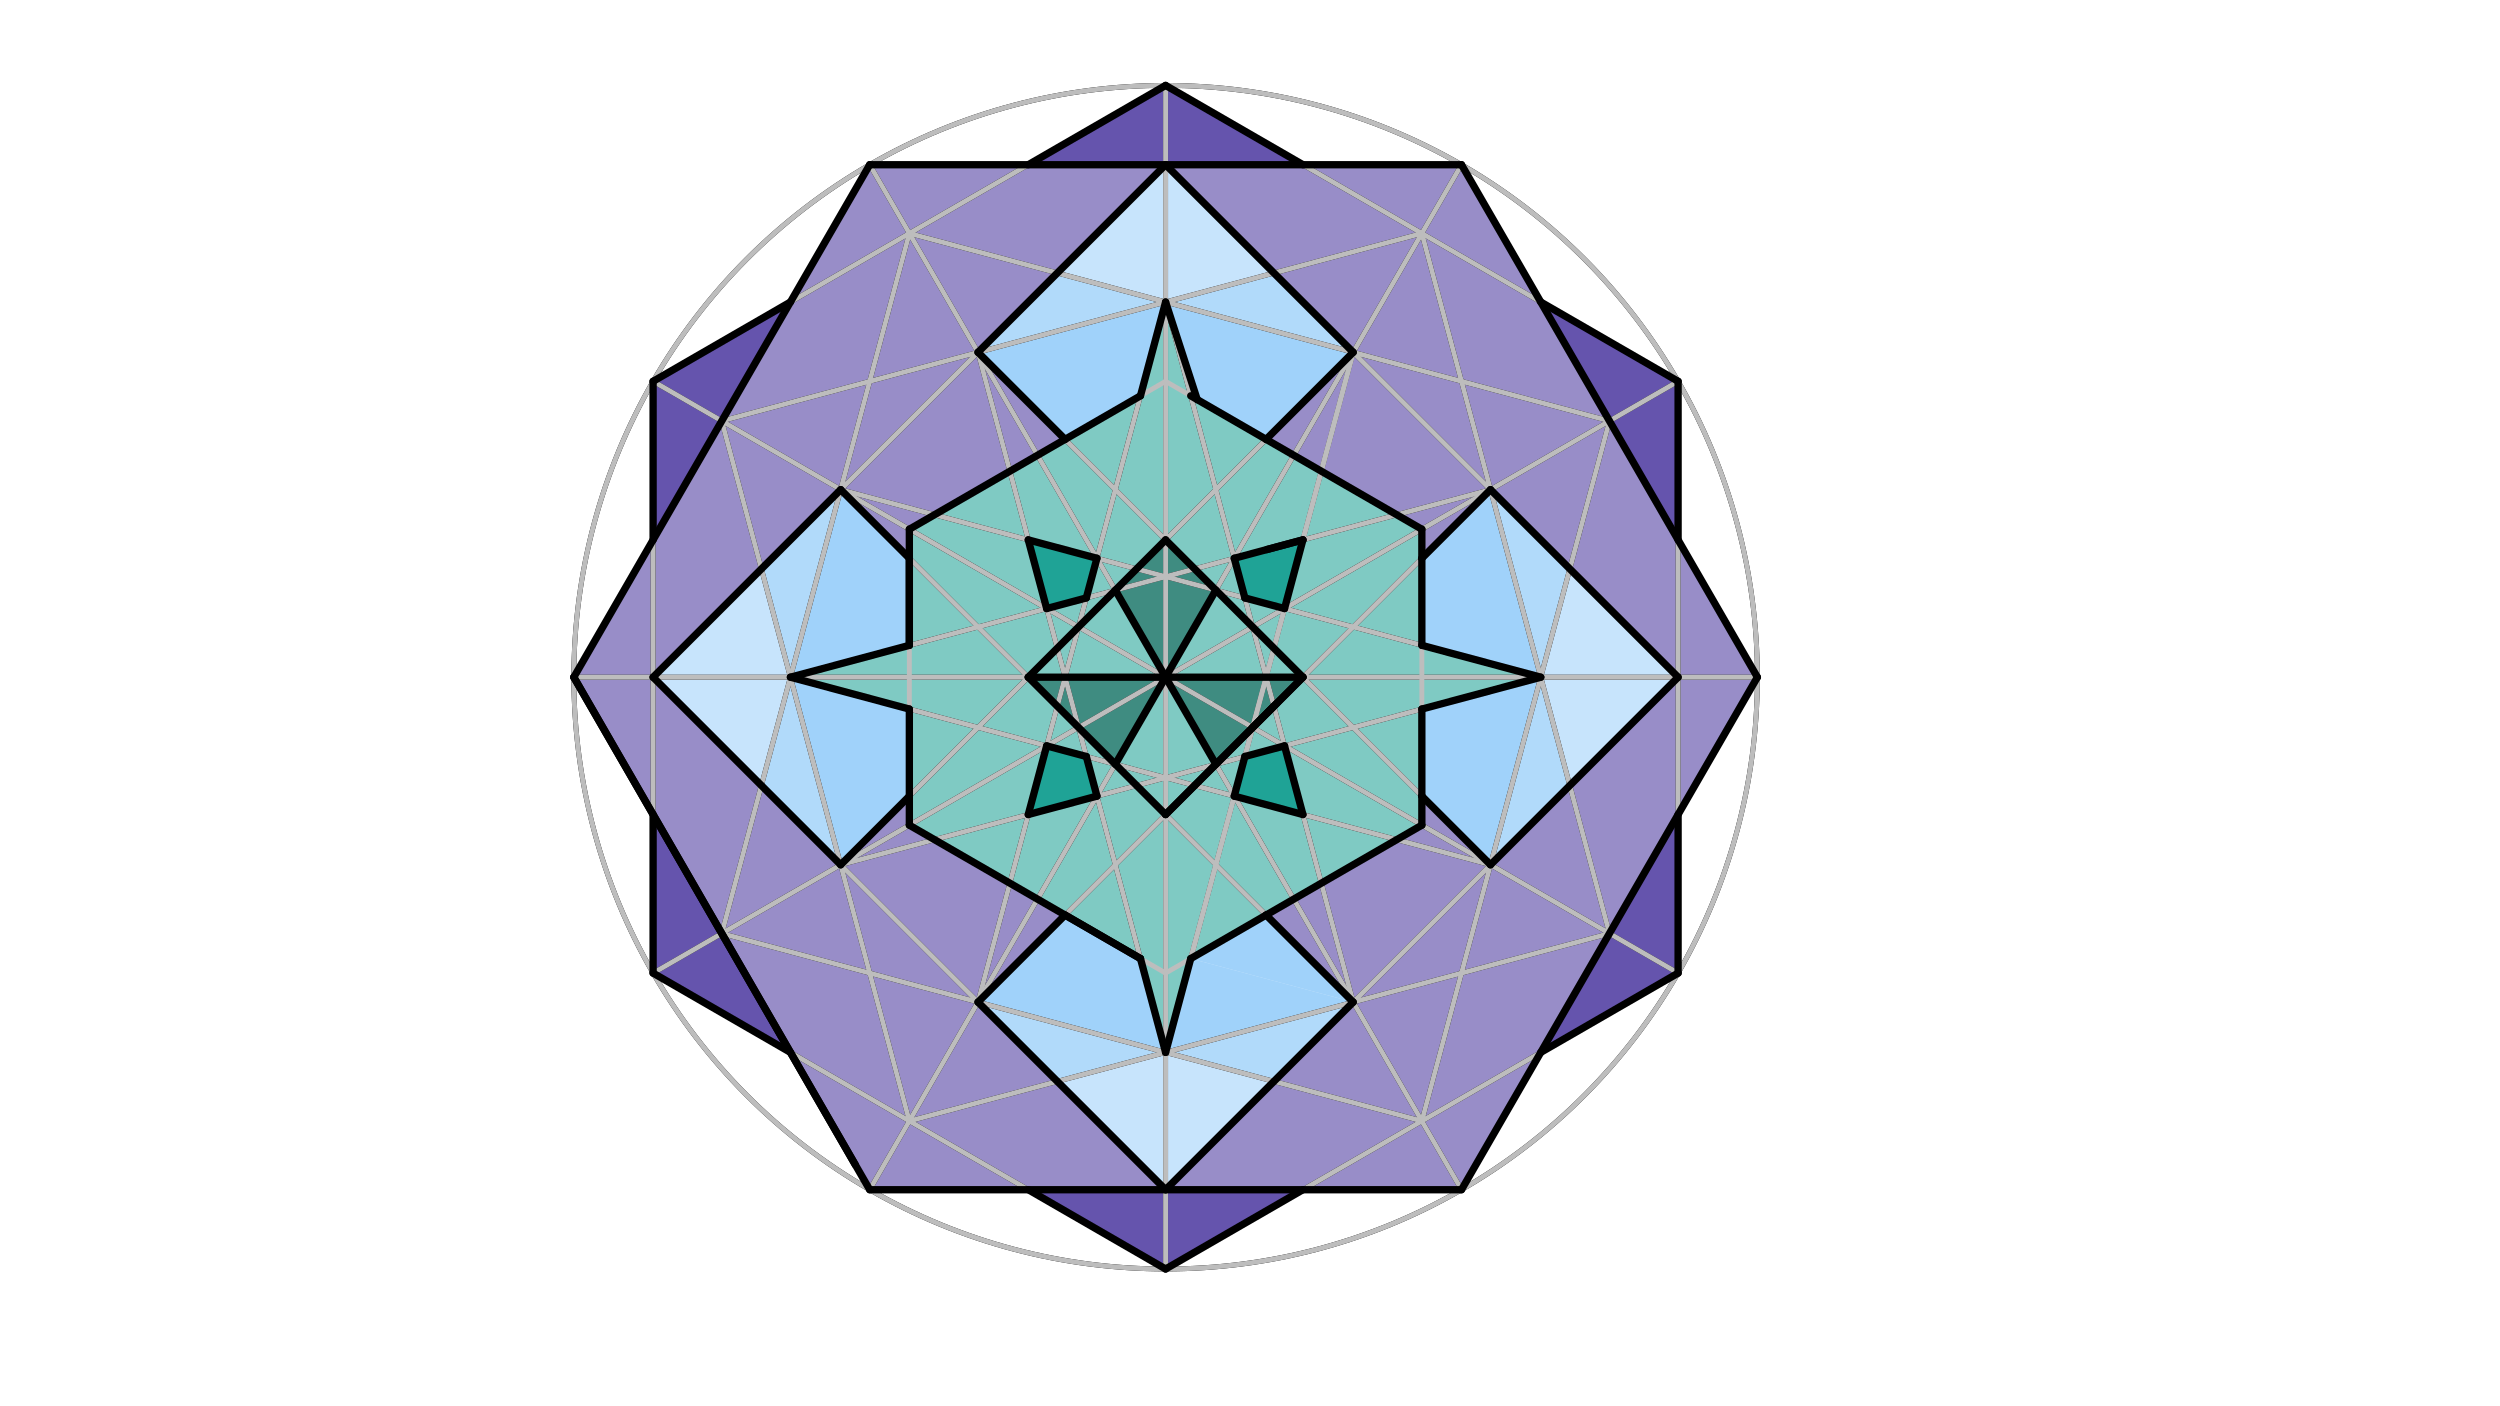 <svg xmlns="http://www.w3.org/2000/svg" class="svg--1it" height="100%" preserveAspectRatio="xMidYMid meet" viewBox="0 0 1023.307 575.433" width="100%"><defs><marker id="marker-arrow" markerHeight="16" markerUnits="userSpaceOnUse" markerWidth="24" orient="auto-start-reverse" refX="24" refY="4" viewBox="0 0 24 8"><path d="M 0 0 L 24 4 L 0 8 z" stroke="inherit"></path></marker></defs><g class="aux-layer--1FB"><g class="element--2qn"><defs><pattern height="7" id="fill_188_9k9bst__pattern-stripes" patternTransform="rotate(-45)" patternUnits="userSpaceOnUse" width="7"><rect fill="#CC0000" height="3" transform="translate(0,0)" width="7"></rect></pattern></defs><g fill="url(#fill_188_9k9bst__pattern-stripes)"></g></g></g><g class="main-layer--3Vd"><g class="element--2qn"><g fill="#311B92" opacity="0.5"><path d="M 477.106 34.964 L 533.316 67.416 L 420.896 67.416 Z" stroke="none"></path></g></g><g class="element--2qn"><g fill="#311B92" opacity="0.5"><path d="M 686.884 156.079 L 686.884 220.985 L 630.674 123.626 Z" stroke="none"></path></g></g><g class="element--2qn"><g fill="#311B92" opacity="0.5"><path d="M 323.537 123.626 L 267.327 156.079 L 267.327 220.985 Z" stroke="none"></path></g></g><g class="element--2qn"><g fill="#311B92" opacity="0.5"><path d="M 267.327 333.405 L 267.327 398.31 L 323.537 430.763 Z" stroke="none"></path></g></g><g class="element--2qn"><g fill="#311B92" opacity="0.5"><path d="M 420.896 486.973 L 477.106 519.426 L 533.316 486.973 L 533.316 486.973 Z" stroke="none"></path></g></g><g class="element--2qn"><g fill="#311B92" opacity="0.5"><path d="M 630.674 430.763 L 686.884 398.311 L 686.884 333.405 L 686.884 333.405 Z" stroke="none"></path></g></g><g class="element--2qn"><g fill="#311B92" opacity="0.5"><path d="M 477.106 34.964 L 533.316 67.416 L 420.896 67.416 L 420.896 67.416 Z" stroke="none"></path></g></g><g class="element--2qn"><g fill="#311B92" opacity="0.5"><path d="M 630.674 123.626 L 686.884 156.079 L 686.884 220.985 Z" stroke="none"></path></g></g><g class="element--2qn"><g fill="#311B92" opacity="0.5"><path d="M 686.884 333.405 L 686.884 398.311 L 630.674 430.763 Z" stroke="none"></path></g></g><g class="element--2qn"><g fill="#311B92" opacity="0.5"><path d="M 323.537 123.626 L 267.327 156.079 L 267.327 220.985 Z" stroke="none"></path></g></g><g class="element--2qn"><g fill="#311B92" opacity="0.5"><path d="M 267.327 333.405 L 267.327 398.31 L 323.537 430.763 Z" stroke="none"></path></g></g><g class="element--2qn"><g fill="#311B92" opacity="0.5"><path d="M 420.896 486.973 L 533.316 486.973 L 477.106 519.426 Z" stroke="none"></path></g></g><g class="element--2qn"><g fill="#311B92" opacity="0.5"><path d="M 477.106 67.416 L 598.221 67.416 L 553.89 144.201 L 518.254 179.836 L 581.995 216.637 L 581.995 228.516 L 610.1 200.411 L 610.1 200.411 Z" stroke="none"></path></g></g><g class="element--2qn"><g fill="#311B92" opacity="0.5"></g></g><g class="element--2qn"><g fill="#311B92" opacity="0.5"><path d="M 598.221 67.416 L 719.337 277.195 L 686.884 277.195 L 610.1 200.411 L 553.89 144.201 Z" stroke="none"></path></g></g><g class="element--2qn"><g fill="#311B92" opacity="0.5"><path d="M 719.337 277.195 L 598.221 486.973 L 477.106 486.973 L 553.89 410.189 L 518.254 374.553 L 581.995 337.753 L 581.995 325.874 L 610.1 353.979 L 686.884 277.195 Z" stroke="none"></path></g></g><g class="element--2qn"><g fill="#311B92" opacity="0.5"><path d="M 474.106 54.209 L 477.106 67.416 L 477.106 67.416 Z" stroke="none"></path></g></g><g class="element--2qn"><g fill="#311B92" opacity="0.5"><path d="M 477.106 67.416 L 355.99 67.416 L 234.874 277.195 L 267.327 277.195 L 344.111 200.411 L 372.216 228.516 L 372.216 216.637 L 435.957 179.836 L 400.321 144.201 Z" stroke="none"></path></g></g><g class="element--2qn"><g fill="#311B92" opacity="0.5"><path d="M 234.874 277.195 L 355.99 486.973 L 477.106 486.973 L 400.321 410.189 L 400.321 410.189 L 435.957 374.553 L 372.216 337.753 L 372.216 325.874 L 344.111 353.979 L 267.327 277.195 Z" stroke="none"></path></g></g><g class="element--2qn"><g fill="#90CAF9" opacity="0.5"><path d="M 477.106 67.416 L 521.437 111.748 L 477.106 123.626 L 432.774 111.748 Z" stroke="none"></path></g></g><g class="element--2qn"><g fill="#90CAF9" opacity="0.5"><path d="M 686.884 277.195 L 642.553 232.863 L 630.674 277.195 L 642.553 321.526 Z" stroke="none"></path></g></g><g class="element--2qn"><g fill="#90CAF9" opacity="0.5"><path d="M 477.106 486.973 L 521.437 442.642 L 477.106 430.763 L 432.774 442.642 Z" stroke="none"></path></g></g><g class="element--2qn"><g fill="#90CAF9" opacity="0.5"><path d="M 267.327 277.195 L 311.659 321.526 L 323.537 277.195 L 311.659 232.863 Z" stroke="none"></path></g></g><g class="element--2qn"><g fill="#64B5F6" opacity="0.5"><path d="M 432.774 111.748 L 477.106 123.626 L 400.321 144.201 Z" stroke="none"></path></g></g><g class="element--2qn"><g fill="#64B5F6" opacity="0.5"><path d="M 521.437 111.748 L 477.106 123.626 L 553.89 144.201 Z" stroke="none"></path></g></g><g class="element--2qn"><g fill="#64B5F6" opacity="0.5"><path d="M 642.553 232.863 L 610.1 200.411 L 630.674 277.195 Z" stroke="none"></path></g></g><g class="element--2qn"><g fill="#64B5F6" opacity="0.5"></g></g><g class="element--2qn"><g fill="#64B5F6" opacity="0.5"><path d="M 610.1 353.979 L 630.674 277.195 L 642.553 321.526 Z" stroke="none"></path></g></g><g class="element--2qn"><g fill="#64B5F6" opacity="0.5"><path d="M 344.111 200.411 L 311.659 232.863 L 323.537 277.195 Z" stroke="none"></path></g></g><g class="element--2qn"><g fill="#64B5F6" opacity="0.5"><path d="M 323.537 277.195 L 311.659 321.526 L 344.111 353.979 L 344.111 353.979 Z" stroke="none"></path></g></g><g class="element--2qn"><g fill="#64B5F6" opacity="0.5"><path d="M 400.321 410.189 L 477.106 430.763 L 432.774 442.642 Z" stroke="none"></path></g></g><g class="element--2qn"><g fill="#64B5F6" opacity="0.5"><path d="M 477.106 430.763 L 553.89 410.189 L 521.437 442.642 L 521.437 442.642 Z" stroke="none"></path></g></g><g class="element--2qn"><g fill="#42A5F5" opacity="0.5"><path d="M 400.321 144.201 L 477.106 123.626 L 466.819 162.018 L 435.957 179.836 Z" stroke="none"></path></g></g><g class="element--2qn"><g fill="#42A5F5" opacity="0.5"><path d="M 477.106 123.626 L 553.89 144.201 L 518.254 179.836 L 490.055 163.556 Z" stroke="none"></path></g></g><g class="element--2qn"><g fill="#42A5F5" opacity="0.5"><path d="M 610.1 200.411 L 630.674 277.195 L 581.995 264.151 L 581.995 228.516 Z" stroke="none"></path></g></g><g class="element--2qn"><g fill="#42A5F5" opacity="0.5"><path d="M 630.674 277.195 L 581.995 290.238 L 581.995 325.874 L 610.1 353.979 L 610.1 353.979 Z" stroke="none"></path></g></g><g class="element--2qn"><g fill="#42A5F5" opacity="0.5"><path d="M 553.89 410.189 L 477.106 430.763 L 487.393 392.371 Z" stroke="none"></path></g></g><g class="element--2qn"><g fill="#42A5F5" opacity="0.5"><path d="M 518.254 374.553 L 553.89 410.189 L 487.393 392.371 Z" stroke="none"></path></g></g><g class="element--2qn"><g fill="#42A5F5" opacity="0.5"><path d="M 435.957 374.553 L 466.819 392.371 L 477.106 430.763 L 400.321 410.189 Z" stroke="none"></path></g></g><g class="element--2qn"><g fill="#42A5F5" opacity="0.5"><path d="M 344.111 200.411 L 372.216 228.516 L 372.216 264.151 L 323.537 277.195 Z" stroke="none"></path></g></g><g class="element--2qn"><g fill="#42A5F5" opacity="0.5"><path d="M 323.537 277.195 L 344.111 353.979 L 372.216 325.874 L 372.216 290.238 Z" stroke="none"></path></g></g><g class="element--2qn"><g fill="#009688" opacity="0.5"><path d="M 477.106 123.626 L 466.819 162.018 L 372.216 216.637 L 372.216 264.151 L 323.537 277.195 L 372.216 290.238 L 372.216 337.753 L 466.819 392.371 L 477.106 430.763 L 487.393 392.371 L 581.995 337.753 L 581.995 290.238 L 630.674 277.195 L 581.995 264.151 L 581.995 216.637 L 490.055 163.556 L 477.106 123.626 Z" stroke="none"></path></g></g><g class="element--2qn"><g fill="#004D40" opacity="0.5"><path d="M 456.531 241.559 L 477.106 220.985 L 497.68 241.559 L 477.106 277.195 Z" stroke="none"></path></g></g><g class="element--2qn"><g fill="#004D40" opacity="0.5"><path d="M 533.316 277.195 L 477.106 277.195 Z" stroke="none"></path></g></g><g class="element--2qn"><g fill="#004D40" opacity="0.5"><path d="M 497.68 312.831 L 477.106 277.195 L 533.316 277.195 L 533.316 277.195 Z" stroke="none"></path></g></g><g class="element--2qn"><g fill="#004D40" opacity="0.5"><path d="M 456.531 312.831 L 420.896 277.195 L 477.106 277.195 Z" stroke="none"></path></g></g><g class="element--2qn"><g fill="#009688" opacity="0.5"><path d="M 420.896 220.985 L 428.426 249.09 L 444.653 244.742 L 449.001 228.516 L 422.106 220.209 Z" stroke="none"></path></g></g><g class="element--2qn"><g fill="#009688" opacity="0.5"><path d="M 420.896 220.985 L 428.426 249.09 L 444.653 244.742 L 449.001 228.516 L 420.896 220.985 Z" stroke="none"></path></g></g><g class="element--2qn"><g fill="#009688" opacity="0.5"><path d="M 533.316 220.985 L 505.211 228.516 L 509.558 244.742 L 525.785 249.09 L 533.316 220.985 Z" stroke="none"></path></g></g><g class="element--2qn"><g fill="#009688" opacity="0.5"><path d="M 525.785 305.3 L 509.558 309.648 L 505.211 325.874 L 533.316 333.405 L 533.316 333.405 L 525.785 305.3 Z" stroke="none"></path></g></g><g class="element--2qn"><g fill="#009688" opacity="0.5"><path d="M 509.558 309.648 L 505.211 325.874 L 533.316 333.405 L 525.785 305.3 L 525.785 305.3 L 509.558 309.648 Z" stroke="none"></path></g></g><g class="element--2qn"><g fill="#009688" opacity="0.5"><path d="M 533.316 220.985 L 505.211 228.516 L 509.558 244.742 L 525.785 249.09 Z" stroke="none"></path></g></g><g class="element--2qn"><g fill="#009688" opacity="0.5"><path d="M 428.426 305.3 L 444.653 309.648 L 449.001 325.874 L 420.896 333.405 L 428.426 305.3 Z" stroke="none"></path></g></g><g class="element--2qn"><g fill="#009688" opacity="0.5"><path d="M 428.426 305.3 L 444.653 309.648 L 449.001 325.874 L 420.896 333.405 Z" stroke="none"></path></g></g><g class="element--2qn"><g class="center--1s5"><line x1="473.106" y1="277.195" x2="481.106" y2="277.195" stroke="#000000" stroke-width="1" stroke-linecap="round"></line><line x1="477.106" y1="273.195" x2="477.106" y2="281.195" stroke="#000000" stroke-width="1" stroke-linecap="round"></line><circle class="hit--230" cx="477.106" cy="277.195" r="4" stroke="none" fill="transparent"></circle></g><circle cx="477.106" cy="277.195" fill="none" r="242.231" stroke="#000000" stroke-dasharray="none" stroke-width="2"></circle></g><g class="element--2qn"><line stroke="#000000" stroke-dasharray="none" stroke-linecap="round" stroke-width="2" x1="477.106" x2="477.106" y1="277.195" y2="34.964"></line></g><g class="element--2qn"><line stroke="#000000" stroke-dasharray="none" stroke-linecap="round" stroke-width="2" x1="477.106" x2="598.221" y1="277.195" y2="67.416"></line></g><g class="element--2qn"><line stroke="#000000" stroke-dasharray="none" stroke-linecap="round" stroke-width="2" x1="477.106" x2="686.884" y1="277.195" y2="156.079"></line></g><g class="element--2qn"><line stroke="#000000" stroke-dasharray="none" stroke-linecap="round" stroke-width="2" x1="477.106" x2="719.337" y1="277.195" y2="277.195"></line></g><g class="element--2qn"><line stroke="#000000" stroke-dasharray="none" stroke-linecap="round" stroke-width="2" x1="477.106" x2="686.884" y1="277.195" y2="398.31"></line></g><g class="element--2qn"><line stroke="#000000" stroke-dasharray="none" stroke-linecap="round" stroke-width="2" x1="477.106" x2="598.221" y1="277.195" y2="486.973"></line></g><g class="element--2qn"><line stroke="#000000" stroke-dasharray="none" stroke-linecap="round" stroke-width="2" x1="477.106" x2="477.106" y1="277.195" y2="519.426"></line></g><g class="element--2qn"><line stroke="#000000" stroke-dasharray="none" stroke-linecap="round" stroke-width="2" x1="477.106" x2="355.99" y1="277.195" y2="486.973"></line></g><g class="element--2qn"><line stroke="#000000" stroke-dasharray="none" stroke-linecap="round" stroke-width="2" x1="477.106" x2="267.327" y1="277.195" y2="398.31"></line></g><g class="element--2qn"><line stroke="#000000" stroke-dasharray="none" stroke-linecap="round" stroke-width="2" x1="477.106" x2="234.874" y1="277.195" y2="277.195"></line></g><g class="element--2qn"><line stroke="#000000" stroke-dasharray="none" stroke-linecap="round" stroke-width="2" x1="477.106" x2="355.99" y1="277.195" y2="67.416"></line></g><g class="element--2qn"><line stroke="#000000" stroke-dasharray="none" stroke-linecap="round" stroke-width="2" x1="477.106" x2="267.327" y1="277.195" y2="156.079"></line></g><g class="element--2qn"><line stroke="#000000" stroke-dasharray="none" stroke-linecap="round" stroke-width="2" x1="477.106" x2="686.884" y1="34.964" y2="156.079"></line></g><g class="element--2qn"><line stroke="#000000" stroke-dasharray="none" stroke-linecap="round" stroke-width="2" x1="686.884" x2="686.884" y1="156.079" y2="398.31"></line></g><g class="element--2qn"><line stroke="#000000" stroke-dasharray="none" stroke-linecap="round" stroke-width="2" x1="686.884" x2="477.106" y1="398.31" y2="519.426"></line></g><g class="element--2qn"><line stroke="#000000" stroke-dasharray="none" stroke-linecap="round" stroke-width="2" x1="477.106" x2="267.327" y1="519.426" y2="398.31"></line></g><g class="element--2qn"><line stroke="#000000" stroke-dasharray="none" stroke-linecap="round" stroke-width="2" x1="267.327" x2="267.327" y1="398.31" y2="156.079"></line></g><g class="element--2qn"><line stroke="#000000" stroke-dasharray="none" stroke-linecap="round" stroke-width="2" x1="267.327" x2="477.106" y1="156.079" y2="34.964"></line></g><g class="element--2qn"><line stroke="#000000" stroke-dasharray="none" stroke-linecap="round" stroke-width="2" x1="598.221" x2="719.337" y1="67.416" y2="277.195"></line></g><g class="element--2qn"><line stroke="#000000" stroke-dasharray="none" stroke-linecap="round" stroke-width="2" x1="719.337" x2="598.221" y1="277.195" y2="486.973"></line></g><g class="element--2qn"><line stroke="#000000" stroke-dasharray="none" stroke-linecap="round" stroke-width="2" x1="598.221" x2="355.99" y1="486.973" y2="486.973"></line></g><g class="element--2qn"><line stroke="#000000" stroke-dasharray="none" stroke-linecap="round" stroke-width="2" x1="355.99" x2="234.874" y1="486.973" y2="277.195"></line></g><g class="element--2qn"><line stroke="#000000" stroke-dasharray="none" stroke-linecap="round" stroke-width="2" x1="234.874" x2="355.99" y1="277.195" y2="67.416"></line></g><g class="element--2qn"><line stroke="#000000" stroke-dasharray="none" stroke-linecap="round" stroke-width="2" x1="598.221" x2="355.99" y1="67.416" y2="67.416"></line></g><g class="element--2qn"><line stroke="#000000" stroke-dasharray="none" stroke-linecap="round" stroke-width="2" x1="477.106" x2="686.884" y1="67.416" y2="277.195"></line></g><g class="element--2qn"><line stroke="#000000" stroke-dasharray="none" stroke-linecap="round" stroke-width="2" x1="686.884" x2="477.106" y1="277.195" y2="486.973"></line></g><g class="element--2qn"><line stroke="#000000" stroke-dasharray="none" stroke-linecap="round" stroke-width="2" x1="477.106" x2="267.327" y1="486.973" y2="277.195"></line></g><g class="element--2qn"><line stroke="#000000" stroke-dasharray="none" stroke-linecap="round" stroke-width="2" x1="267.327" x2="477.106" y1="277.195" y2="67.416"></line></g><g class="element--2qn"><line stroke="#000000" stroke-dasharray="none" stroke-linecap="round" stroke-width="2" x1="581.995" x2="658.779" y1="95.521" y2="382.084"></line></g><g class="element--2qn"><line stroke="#000000" stroke-dasharray="none" stroke-linecap="round" stroke-width="2" x1="658.779" x2="372.216" y1="382.084" y2="458.868"></line></g><g class="element--2qn"><line stroke="#000000" stroke-dasharray="none" stroke-linecap="round" stroke-width="2" x1="372.216" x2="295.432" y1="458.868" y2="172.306"></line></g><g class="element--2qn"><line stroke="#000000" stroke-dasharray="none" stroke-linecap="round" stroke-width="2" x1="295.432" x2="581.995" y1="172.306" y2="95.521"></line></g><g class="element--2qn"><line stroke="#000000" stroke-dasharray="none" stroke-linecap="round" stroke-width="2" x1="658.779" x2="581.995" y1="172.306" y2="458.868"></line></g><g class="element--2qn"><line stroke="#000000" stroke-dasharray="none" stroke-linecap="round" stroke-width="2" x1="581.995" x2="295.432" y1="458.868" y2="382.084"></line></g><g class="element--2qn"><line stroke="#000000" stroke-dasharray="none" stroke-linecap="round" stroke-width="2" x1="295.432" x2="372.216" y1="382.084" y2="95.521"></line></g><g class="element--2qn"><line stroke="#000000" stroke-dasharray="none" stroke-linecap="round" stroke-width="2" x1="372.216" x2="658.779" y1="95.521" y2="172.306"></line></g><g class="element--2qn"><line stroke="#000000" stroke-dasharray="none" stroke-linecap="round" stroke-width="2" x1="477.106" x2="553.89" y1="123.626" y2="410.189"></line></g><g class="element--2qn"><line stroke="#000000" stroke-dasharray="none" stroke-linecap="round" stroke-width="2" x1="553.89" x2="344.111" y1="410.189" y2="200.411"></line></g><g class="element--2qn"><line stroke="#000000" stroke-dasharray="none" stroke-linecap="round" stroke-width="2" x1="344.111" x2="630.674" y1="200.411" y2="277.195"></line></g><g class="element--2qn"><line stroke="#000000" stroke-dasharray="none" stroke-linecap="round" stroke-width="2" x1="630.674" x2="344.111" y1="277.195" y2="353.979"></line></g><g class="element--2qn"><line stroke="#000000" stroke-dasharray="none" stroke-linecap="round" stroke-width="2" x1="344.111" x2="553.89" y1="353.979" y2="144.201"></line></g><g class="element--2qn"><line stroke="#000000" stroke-dasharray="none" stroke-linecap="round" stroke-width="2" x1="553.89" x2="477.106" y1="144.201" y2="430.763"></line></g><g class="element--2qn"><line stroke="#000000" stroke-dasharray="none" stroke-linecap="round" stroke-width="2" x1="477.106" x2="400.321" y1="430.763" y2="144.201"></line></g><g class="element--2qn"><line stroke="#000000" stroke-dasharray="none" stroke-linecap="round" stroke-width="2" x1="400.321" x2="610.1" y1="144.201" y2="353.979"></line></g><g class="element--2qn"><line stroke="#000000" stroke-dasharray="none" stroke-linecap="round" stroke-width="2" x1="610.1" x2="323.537" y1="353.979" y2="277.195"></line></g><g class="element--2qn"><line stroke="#000000" stroke-dasharray="none" stroke-linecap="round" stroke-width="2" x1="323.537" x2="610.1" y1="277.195" y2="200.411"></line></g><g class="element--2qn"><line stroke="#000000" stroke-dasharray="none" stroke-linecap="round" stroke-width="2" x1="610.1" x2="400.321" y1="200.411" y2="410.189"></line></g><g class="element--2qn"><line stroke="#000000" stroke-dasharray="none" stroke-linecap="round" stroke-width="2" x1="400.321" x2="477.106" y1="410.189" y2="123.626"></line></g><g class="element--2qn"><line stroke="#BDBDBD" stroke-dasharray="none" stroke-linecap="round" stroke-width="2" x1="477.106" x2="686.884" y1="34.964" y2="156.079"></line></g><g class="element--2qn"><line stroke="#BDBDBD" stroke-dasharray="none" stroke-linecap="round" stroke-width="2" x1="686.884" x2="686.884" y1="156.079" y2="398.31"></line></g><g class="element--2qn"><line stroke="#BDBDBD" stroke-dasharray="none" stroke-linecap="round" stroke-width="2" x1="686.884" x2="477.106" y1="398.31" y2="519.426"></line></g><g class="element--2qn"><line stroke="#BDBDBD" stroke-dasharray="none" stroke-linecap="round" stroke-width="2" x1="477.106" x2="267.327" y1="519.426" y2="398.31"></line></g><g class="element--2qn"><line stroke="#BDBDBD" stroke-dasharray="none" stroke-linecap="round" stroke-width="2" x1="267.327" x2="267.327" y1="398.31" y2="156.079"></line></g><g class="element--2qn"><line stroke="#BDBDBD" stroke-dasharray="none" stroke-linecap="round" stroke-width="2" x1="267.327" x2="477.106" y1="156.079" y2="34.964"></line></g><g class="element--2qn"><line stroke="#BDBDBD" stroke-dasharray="none" stroke-linecap="round" stroke-width="2" x1="598.221" x2="719.337" y1="67.416" y2="277.195"></line></g><g class="element--2qn"><line stroke="#BDBDBD" stroke-dasharray="none" stroke-linecap="round" stroke-width="2" x1="719.337" x2="598.221" y1="277.195" y2="486.973"></line></g><g class="element--2qn"><line stroke="#BDBDBD" stroke-dasharray="none" stroke-linecap="round" stroke-width="2" x1="598.221" x2="355.99" y1="486.973" y2="486.973"></line></g><g class="element--2qn"><line stroke="#BDBDBD" stroke-dasharray="none" stroke-linecap="round" stroke-width="2" x1="355.99" x2="234.874" y1="486.973" y2="277.195"></line></g><g class="element--2qn"><line stroke="#BDBDBD" stroke-dasharray="none" stroke-linecap="round" stroke-width="2" x1="234.874" x2="355.99" y1="277.195" y2="67.416"></line></g><g class="element--2qn"><line stroke="#BDBDBD" stroke-dasharray="none" stroke-linecap="round" stroke-width="2" x1="355.99" x2="598.221" y1="67.416" y2="67.416"></line></g><g class="element--2qn"><line stroke="#BDBDBD" stroke-dasharray="none" stroke-linecap="round" stroke-width="2" x1="477.106" x2="686.884" y1="67.416" y2="277.195"></line></g><g class="element--2qn"><line stroke="#BDBDBD" stroke-dasharray="none" stroke-linecap="round" stroke-width="2" x1="686.884" x2="477.106" y1="277.195" y2="486.973"></line></g><g class="element--2qn"><line stroke="#BDBDBD" stroke-dasharray="none" stroke-linecap="round" stroke-width="2" x1="477.106" x2="267.327" y1="486.973" y2="277.195"></line></g><g class="element--2qn"><line stroke="#BDBDBD" stroke-dasharray="none" stroke-linecap="round" stroke-width="2" x1="267.327" x2="477.106" y1="277.195" y2="67.416"></line></g><g class="element--2qn"><line stroke="#BDBDBD" stroke-dasharray="none" stroke-linecap="round" stroke-width="2" x1="581.995" x2="658.779" y1="95.521" y2="382.084"></line></g><g class="element--2qn"><line stroke="#BDBDBD" stroke-dasharray="none" stroke-linecap="round" stroke-width="2" x1="658.779" x2="372.216" y1="382.084" y2="458.868"></line></g><g class="element--2qn"><line stroke="#BDBDBD" stroke-dasharray="none" stroke-linecap="round" stroke-width="2" x1="372.216" x2="295.432" y1="458.868" y2="172.306"></line></g><g class="element--2qn"><line stroke="#BDBDBD" stroke-dasharray="none" stroke-linecap="round" stroke-width="2" x1="295.432" x2="581.995" y1="172.306" y2="95.521"></line></g><g class="element--2qn"><line stroke="#BDBDBD" stroke-dasharray="none" stroke-linecap="round" stroke-width="2" x1="372.216" x2="658.779" y1="95.521" y2="172.306"></line></g><g class="element--2qn"><line stroke="#BDBDBD" stroke-dasharray="none" stroke-linecap="round" stroke-width="2" x1="658.779" x2="581.995" y1="172.306" y2="458.868"></line></g><g class="element--2qn"><line stroke="#BDBDBD" stroke-dasharray="none" stroke-linecap="round" stroke-width="2" x1="581.995" x2="295.432" y1="458.868" y2="382.084"></line></g><g class="element--2qn"><line stroke="#BDBDBD" stroke-dasharray="none" stroke-linecap="round" stroke-width="2" x1="295.432" x2="372.216" y1="382.084" y2="95.521"></line></g><g class="element--2qn"><line stroke="#BDBDBD" stroke-dasharray="none" stroke-linecap="round" stroke-width="2" x1="477.106" x2="477.106" y1="277.195" y2="34.964"></line></g><g class="element--2qn"><line stroke="#BDBDBD" stroke-dasharray="none" stroke-linecap="round" stroke-width="2" x1="598.221" x2="355.99" y1="67.416" y2="486.973"></line></g><g class="element--2qn"><line stroke="#BDBDBD" stroke-dasharray="none" stroke-linecap="round" stroke-width="2" x1="686.884" x2="267.327" y1="156.079" y2="398.31"></line></g><g class="element--2qn"><line stroke="#BDBDBD" stroke-dasharray="none" stroke-linecap="round" stroke-width="2" x1="234.874" x2="719.337" y1="277.195" y2="277.195"></line></g><g class="element--2qn"><line stroke="#BDBDBD" stroke-dasharray="none" stroke-linecap="round" stroke-width="2" x1="686.884" x2="267.327" y1="398.31" y2="156.079"></line></g><g class="element--2qn"><line stroke="#BDBDBD" stroke-dasharray="none" stroke-linecap="round" stroke-width="2" x1="355.99" x2="598.221" y1="67.416" y2="486.973"></line></g><g class="element--2qn"><line stroke="#BDBDBD" stroke-dasharray="none" stroke-linecap="round" stroke-width="2" x1="477.106" x2="477.106" y1="519.426" y2="277.195"></line></g><g class="element--2qn"><line stroke="#BDBDBD" stroke-dasharray="none" stroke-linecap="round" stroke-width="2" x1="477.106" x2="400.321" y1="123.626" y2="410.189"></line></g><g class="element--2qn"><line stroke="#BDBDBD" stroke-dasharray="none" stroke-linecap="round" stroke-width="2" x1="400.321" x2="610.1" y1="410.189" y2="200.411"></line></g><g class="element--2qn"><line stroke="#BDBDBD" stroke-dasharray="none" stroke-linecap="round" stroke-width="2" x1="610.1" x2="323.537" y1="200.411" y2="277.195"></line></g><g class="element--2qn"><line stroke="#BDBDBD" stroke-dasharray="none" stroke-linecap="round" stroke-width="2" x1="323.537" x2="610.1" y1="277.195" y2="353.979"></line></g><g class="element--2qn"><line stroke="#BDBDBD" stroke-dasharray="none" stroke-linecap="round" stroke-width="2" x1="610.1" x2="400.321" y1="353.979" y2="144.201"></line></g><g class="element--2qn"><line stroke="#BDBDBD" stroke-dasharray="none" stroke-linecap="round" stroke-width="2" x1="400.321" x2="477.106" y1="144.201" y2="430.763"></line></g><g class="element--2qn"><line stroke="#BDBDBD" stroke-dasharray="none" stroke-linecap="round" stroke-width="2" x1="480.374" x2="553.89" y1="418.567" y2="144.201"></line></g><g class="element--2qn"><line stroke="#BDBDBD" stroke-dasharray="none" stroke-linecap="round" stroke-width="2" x1="553.89" x2="344.111" y1="144.201" y2="353.979"></line></g><g class="element--2qn"><line stroke="#BDBDBD" stroke-dasharray="none" stroke-linecap="round" stroke-width="2" x1="344.111" x2="630.674" y1="353.979" y2="277.195"></line></g><g class="element--2qn"><line stroke="#BDBDBD" stroke-dasharray="none" stroke-linecap="round" stroke-width="2" x1="630.674" x2="344.111" y1="277.195" y2="200.411"></line></g><g class="element--2qn"><line stroke="#BDBDBD" stroke-dasharray="none" stroke-linecap="round" stroke-width="2" x1="477.106" x2="553.89" y1="123.626" y2="410.189"></line></g><g class="element--2qn"><line stroke="#BDBDBD" stroke-dasharray="none" stroke-linecap="round" stroke-width="2" x1="553.89" x2="344.111" y1="410.189" y2="200.411"></line></g><g class="element--2qn"><line stroke="#BDBDBD" stroke-dasharray="none" stroke-linecap="round" stroke-width="2" x1="477.106" x2="553.89" y1="430.763" y2="144.201"></line></g><g class="element--2qn"><g class="center--1s5"><line x1="473.106" y1="277.195" x2="481.106" y2="277.195" stroke="#BDBDBD" stroke-width="1" stroke-linecap="round"></line><line x1="477.106" y1="273.195" x2="477.106" y2="281.195" stroke="#BDBDBD" stroke-width="1" stroke-linecap="round"></line><circle class="hit--230" cx="477.106" cy="277.195" r="4" stroke="none" fill="transparent"></circle></g><circle cx="477.106" cy="277.195" fill="none" r="242.231" stroke="#BDBDBD" stroke-dasharray="none" stroke-width="2"></circle></g><g class="element--2qn"><line stroke="#BDBDBD" stroke-dasharray="none" stroke-linecap="round" stroke-width="2" x1="477.106" x2="581.995" y1="156.079" y2="216.637"></line></g><g class="element--2qn"><line stroke="#BDBDBD" stroke-dasharray="none" stroke-linecap="round" stroke-width="2" x1="581.995" x2="581.995" y1="216.637" y2="337.753"></line></g><g class="element--2qn"><line stroke="#BDBDBD" stroke-dasharray="none" stroke-linecap="round" stroke-width="2" x1="581.995" x2="477.106" y1="337.753" y2="398.311"></line></g><g class="element--2qn"><line stroke="#BDBDBD" stroke-dasharray="none" stroke-linecap="round" stroke-width="2" x1="477.106" x2="372.216" y1="398.311" y2="337.753"></line></g><g class="element--2qn"><line stroke="#BDBDBD" stroke-dasharray="none" stroke-linecap="round" stroke-width="2" x1="372.216" x2="372.216" y1="337.753" y2="216.637"></line></g><g class="element--2qn"><line stroke="#BDBDBD" stroke-dasharray="none" stroke-linecap="round" stroke-width="2" x1="372.216" x2="477.106" y1="216.637" y2="156.079"></line></g><g class="element--2qn"><line stroke="#BDBDBD" stroke-dasharray="none" stroke-linecap="round" stroke-width="2" x1="540.846" x2="529.55" y1="192.88" y2="186.358"></line></g><g class="element--2qn"><line stroke="#000000" stroke-dasharray="none" stroke-linecap="round" stroke-width="3" x1="477.106" x2="553.89" y1="67.416" y2="144.201"></line></g><g class="element--2qn"><line stroke="#000000" stroke-dasharray="none" stroke-linecap="round" stroke-width="3" x1="553.89" x2="518.254" y1="144.201" y2="179.836"></line></g><g class="element--2qn"><line stroke="#000000" stroke-dasharray="none" stroke-linecap="round" stroke-width="3" x1="518.254" x2="487.393" y1="179.836" y2="162.018"></line></g><g class="element--2qn"><line stroke="#000000" stroke-dasharray="none" stroke-linecap="round" stroke-width="3" x1="490.055" x2="477.106" y1="163.556" y2="123.626"></line></g><g class="element--2qn"><line stroke="#000000" stroke-dasharray="none" stroke-linecap="round" stroke-width="3" x1="477.106" x2="466.819" y1="123.626" y2="162.018"></line></g><g class="element--2qn"><line stroke="#000000" stroke-dasharray="none" stroke-linecap="round" stroke-width="3" x1="466.819" x2="435.957" y1="162.018" y2="179.836"></line></g><g class="element--2qn"><line stroke="#000000" stroke-dasharray="none" stroke-linecap="round" stroke-width="3" x1="435.957" x2="400.321" y1="179.836" y2="144.201"></line></g><g class="element--2qn"><line stroke="#000000" stroke-dasharray="none" stroke-linecap="round" stroke-width="3" x1="400.321" x2="477.106" y1="144.201" y2="67.416"></line></g><g class="element--2qn"><line stroke="#000000" stroke-dasharray="none" stroke-linecap="round" stroke-width="3" x1="686.884" x2="610.1" y1="277.195" y2="200.411"></line></g><g class="element--2qn"><line stroke="#000000" stroke-dasharray="none" stroke-linecap="round" stroke-width="3" x1="610.1" x2="581.995" y1="200.411" y2="228.516"></line></g><g class="element--2qn"><line stroke="#000000" stroke-dasharray="none" stroke-linecap="round" stroke-width="3" x1="581.995" x2="581.995" y1="228.516" y2="264.151"></line></g><g class="element--2qn"><line stroke="#000000" stroke-dasharray="none" stroke-linecap="round" stroke-width="3" x1="581.995" x2="630.674" y1="264.151" y2="277.195"></line></g><g class="element--2qn"><line stroke="#000000" stroke-dasharray="none" stroke-linecap="round" stroke-width="3" x1="630.674" x2="581.995" y1="277.195" y2="290.238"></line></g><g class="element--2qn"><line stroke="#000000" stroke-dasharray="none" stroke-linecap="round" stroke-width="3" x1="581.995" x2="581.995" y1="290.238" y2="325.874"></line></g><g class="element--2qn"><line stroke="#000000" stroke-dasharray="none" stroke-linecap="round" stroke-width="3" x1="581.995" x2="610.1" y1="325.874" y2="353.979"></line></g><g class="element--2qn"><line stroke="#000000" stroke-dasharray="none" stroke-linecap="round" stroke-width="3" x1="610.1" x2="686.884" y1="353.979" y2="277.195"></line></g><g class="element--2qn"><line stroke="#000000" stroke-dasharray="none" stroke-linecap="round" stroke-width="3" x1="372.216" x2="344.111" y1="228.516" y2="200.411"></line></g><g class="element--2qn"><line stroke="#000000" stroke-dasharray="none" stroke-linecap="round" stroke-width="3" x1="344.111" x2="267.327" y1="200.411" y2="277.195"></line></g><g class="element--2qn"><line stroke="#000000" stroke-dasharray="none" stroke-linecap="round" stroke-width="3" x1="267.327" x2="344.111" y1="277.195" y2="353.979"></line></g><g class="element--2qn"><line stroke="#000000" stroke-dasharray="none" stroke-linecap="round" stroke-width="3" x1="344.111" x2="372.216" y1="353.979" y2="325.874"></line></g><g class="element--2qn"><line stroke="#000000" stroke-dasharray="none" stroke-linecap="round" stroke-width="3" x1="372.216" x2="372.216" y1="325.874" y2="290.238"></line></g><g class="element--2qn"><line stroke="#000000" stroke-dasharray="none" stroke-linecap="round" stroke-width="3" x1="372.216" x2="323.537" y1="290.238" y2="277.195"></line></g><g class="element--2qn"><line stroke="#000000" stroke-dasharray="none" stroke-linecap="round" stroke-width="3" x1="323.537" x2="372.216" y1="277.195" y2="264.151"></line></g><g class="element--2qn"><line stroke="#000000" stroke-dasharray="none" stroke-linecap="round" stroke-width="3" x1="372.216" x2="372.216" y1="228.516" y2="264.151"></line></g><g class="element--2qn"><line stroke="#000000" stroke-dasharray="none" stroke-linecap="round" stroke-width="3" x1="477.106" x2="553.89" y1="486.973" y2="410.189"></line></g><g class="element--2qn"><line stroke="#000000" stroke-dasharray="none" stroke-linecap="round" stroke-width="3" x1="518.254" x2="553.89" y1="374.553" y2="410.189"></line></g><g class="element--2qn"><line stroke="#000000" stroke-dasharray="none" stroke-linecap="round" stroke-width="3" x1="518.254" x2="487.393" y1="374.553" y2="392.371"></line></g><g class="element--2qn"><line stroke="#000000" stroke-dasharray="none" stroke-linecap="round" stroke-width="3" x1="487.393" x2="477.106" y1="392.371" y2="430.763"></line></g><g class="element--2qn"><line stroke="#000000" stroke-dasharray="none" stroke-linecap="round" stroke-width="3" x1="477.106" x2="466.819" y1="430.763" y2="392.371"></line></g><g class="element--2qn"><line stroke="#000000" stroke-dasharray="none" stroke-linecap="round" stroke-width="3" x1="466.819" x2="435.957" y1="392.371" y2="374.553"></line></g><g class="element--2qn"><line stroke="#000000" stroke-dasharray="none" stroke-linecap="round" stroke-width="3" x1="435.957" x2="400.321" y1="374.553" y2="410.189"></line></g><g class="element--2qn"><line stroke="#000000" stroke-dasharray="none" stroke-linecap="round" stroke-width="3" x1="400.321" x2="477.106" y1="410.189" y2="486.973"></line></g><g class="element--2qn"><line stroke="#000000" stroke-dasharray="none" stroke-linecap="round" stroke-width="3" x1="355.99" x2="598.221" y1="67.416" y2="67.416"></line></g><g class="element--2qn"><line stroke="#000000" stroke-dasharray="none" stroke-linecap="round" stroke-width="3" x1="598.221" x2="719.337" y1="67.416" y2="277.195"></line></g><g class="element--2qn"><line stroke="#000000" stroke-dasharray="none" stroke-linecap="round" stroke-width="3" x1="719.337" x2="598.221" y1="277.195" y2="486.973"></line></g><g class="element--2qn"><line stroke="#000000" stroke-dasharray="none" stroke-linecap="round" stroke-width="3" x1="598.221" x2="355.99" y1="486.973" y2="486.973"></line></g><g class="element--2qn"><line stroke="#000000" stroke-dasharray="none" stroke-linecap="round" stroke-width="3" x1="350.1" x2="234.874" y1="476.772" y2="277.195"></line></g><g class="element--2qn"><line stroke="#000000" stroke-dasharray="none" stroke-linecap="round" stroke-width="3" x1="234.874" x2="355.99" y1="277.195" y2="67.416"></line></g><g class="element--2qn"><line stroke="#000000" stroke-dasharray="none" stroke-linecap="round" stroke-width="3" x1="420.896" x2="477.106" y1="67.416" y2="34.964"></line></g><g class="element--2qn"><line stroke="#000000" stroke-dasharray="none" stroke-linecap="round" stroke-width="3" x1="477.106" x2="533.316" y1="34.964" y2="67.416"></line></g><g class="element--2qn"><line stroke="#000000" stroke-dasharray="none" stroke-linecap="round" stroke-width="3" x1="630.674" x2="686.884" y1="123.626" y2="156.079"></line></g><g class="element--2qn"><line stroke="#000000" stroke-dasharray="none" stroke-linecap="round" stroke-width="3" x1="686.884" x2="686.884" y1="156.079" y2="220.985"></line></g><g class="element--2qn"><line stroke="#000000" stroke-dasharray="none" stroke-linecap="round" stroke-width="3" x1="686.884" x2="686.884" y1="333.405" y2="398.311"></line></g><g class="element--2qn"><line stroke="#000000" stroke-dasharray="none" stroke-linecap="round" stroke-width="3" x1="686.884" x2="630.674" y1="398.311" y2="430.763"></line></g><g class="element--2qn"><line stroke="#000000" stroke-dasharray="none" stroke-linecap="round" stroke-width="3" x1="533.316" x2="477.106" y1="486.973" y2="519.426"></line></g><g class="element--2qn"><line stroke="#000000" stroke-dasharray="none" stroke-linecap="round" stroke-width="3" x1="477.106" x2="420.896" y1="519.426" y2="486.973"></line></g><g class="element--2qn"><line stroke="#000000" stroke-dasharray="none" stroke-linecap="round" stroke-width="3" x1="267.327" x2="267.327" y1="333.405" y2="398.31"></line></g><g class="element--2qn"><line stroke="#000000" stroke-dasharray="none" stroke-linecap="round" stroke-width="3" x1="267.327" x2="323.537" y1="398.311" y2="430.763"></line></g><g class="element--2qn"><line stroke="#000000" stroke-dasharray="none" stroke-linecap="round" stroke-width="3" x1="323.537" x2="267.327" y1="123.626" y2="156.079"></line></g><g class="element--2qn"><line stroke="#000000" stroke-dasharray="none" stroke-linecap="round" stroke-width="3" x1="267.327" x2="267.327" y1="156.079" y2="220.985"></line></g><g class="element--2qn"><line stroke="#000000" stroke-dasharray="none" stroke-linecap="round" stroke-width="3" x1="522.666" x2="477.106" y1="287.845" y2="333.405"></line></g><g class="element--2qn"><line stroke="#000000" stroke-dasharray="none" stroke-linecap="round" stroke-width="3" x1="477.106" x2="533.316" y1="333.405" y2="277.195"></line></g><g class="element--2qn"><line stroke="#000000" stroke-dasharray="none" stroke-linecap="round" stroke-width="3" x1="533.316" x2="477.106" y1="277.195" y2="220.985"></line></g><g class="element--2qn"><line stroke="#000000" stroke-dasharray="none" stroke-linecap="round" stroke-width="3" x1="477.106" x2="420.896" y1="220.985" y2="277.195"></line></g><g class="element--2qn"><line stroke="#000000" stroke-dasharray="none" stroke-linecap="round" stroke-width="3" x1="420.896" x2="477.106" y1="277.195" y2="333.405"></line></g><g class="element--2qn"><line stroke="#000000" stroke-dasharray="none" stroke-linecap="round" stroke-width="3" x1="456.531" x2="497.68" y1="241.559" y2="312.831"></line></g><g class="element--2qn"><line stroke="#000000" stroke-dasharray="none" stroke-linecap="round" stroke-width="3" x1="497.68" x2="456.531" y1="241.559" y2="312.831"></line></g><g class="element--2qn"><line stroke="#000000" stroke-dasharray="none" stroke-linecap="round" stroke-width="3" x1="420.896" x2="533.316" y1="277.195" y2="277.195"></line></g><g class="element--2qn"><line stroke="#000000" stroke-dasharray="none" stroke-linecap="round" stroke-width="3" x1="525.785" x2="509.558" y1="305.3" y2="309.648"></line></g><g class="element--2qn"><line stroke="#000000" stroke-dasharray="none" stroke-linecap="round" stroke-width="3" x1="512.741" x2="521.437" y1="297.769" y2="289.073"></line></g><g class="element--2qn"><line stroke="#000000" stroke-dasharray="none" stroke-linecap="round" stroke-width="3" x1="533.316" x2="525.785" y1="333.405" y2="305.3"></line></g><g class="element--2qn"><line stroke="#000000" stroke-dasharray="none" stroke-linecap="round" stroke-width="3" x1="509.558" x2="505.211" y1="309.648" y2="325.874"></line></g><g class="element--2qn"><line stroke="#000000" stroke-dasharray="none" stroke-linecap="round" stroke-width="3" x1="533.316" x2="505.211" y1="333.405" y2="325.874"></line></g><g class="element--2qn"><line stroke="#000000" stroke-dasharray="none" stroke-linecap="round" stroke-width="3" x1="533.316" x2="518.955" y1="277.195" y2="291.556"></line></g><g class="element--2qn"><line stroke="#000000" stroke-dasharray="none" stroke-linecap="round" stroke-width="3" x1="444.653" x2="449.001" y1="309.648" y2="325.874"></line></g><g class="element--2qn"><line stroke="#000000" stroke-dasharray="none" stroke-linecap="round" stroke-width="3" x1="449.001" x2="420.896" y1="325.874" y2="333.405"></line></g><g class="element--2qn"><line stroke="#000000" stroke-dasharray="none" stroke-linecap="round" stroke-width="3" x1="420.896" x2="428.426" y1="333.405" y2="305.3"></line></g><g class="element--2qn"><line stroke="#000000" stroke-dasharray="none" stroke-linecap="round" stroke-width="3" x1="428.426" x2="444.653" y1="305.3" y2="309.648"></line></g><g class="element--2qn"><line stroke="#000000" stroke-dasharray="none" stroke-linecap="round" stroke-width="3" x1="420.896" x2="428.426" y1="220.985" y2="249.09"></line></g><g class="element--2qn"><line stroke="#000000" stroke-dasharray="none" stroke-linecap="round" stroke-width="3" x1="428.426" x2="444.653" y1="249.09" y2="244.742"></line></g><g class="element--2qn"><line stroke="#000000" stroke-dasharray="none" stroke-linecap="round" stroke-width="3" x1="444.653" x2="449.001" y1="244.742" y2="228.516"></line></g><g class="element--2qn"><line stroke="#000000" stroke-dasharray="none" stroke-linecap="round" stroke-width="3" x1="449.001" x2="420.896" y1="228.516" y2="220.985"></line></g><g class="element--2qn"><line stroke="#000000" stroke-dasharray="none" stroke-linecap="round" stroke-width="3" x1="533.316" x2="525.785" y1="220.985" y2="249.09"></line></g><g class="element--2qn"><line stroke="#000000" stroke-dasharray="none" stroke-linecap="round" stroke-width="3" x1="525.785" x2="509.558" y1="249.09" y2="244.742"></line></g><g class="element--2qn"><line stroke="#000000" stroke-dasharray="none" stroke-linecap="round" stroke-width="3" x1="509.558" x2="505.211" y1="244.742" y2="228.516"></line></g><g class="element--2qn"><line stroke="#000000" stroke-dasharray="none" stroke-linecap="round" stroke-width="3" x1="518.569" x2="533.316" y1="224.936" y2="220.985"></line></g><g class="element--2qn"><line stroke="#000000" stroke-dasharray="none" stroke-linecap="round" stroke-width="3" x1="533.316" x2="505.211" y1="220.985" y2="228.516"></line></g><g class="element--2qn"><line stroke="#000000" stroke-dasharray="none" stroke-linecap="round" stroke-width="3" x1="355.99" x2="234.874" y1="486.973" y2="277.195"></line></g><g class="element--2qn"><line stroke="#000000" stroke-dasharray="none" stroke-linecap="round" stroke-width="3" x1="372.216" x2="372.216" y1="325.874" y2="337.753"></line></g><g class="element--2qn"><line stroke="#000000" stroke-dasharray="none" stroke-linecap="round" stroke-width="3" x1="372.216" x2="466.819" y1="337.753" y2="392.371"></line></g><g class="element--2qn"><line stroke="#000000" stroke-dasharray="none" stroke-linecap="round" stroke-width="3" x1="518.254" x2="581.995" y1="374.553" y2="337.753"></line></g><g class="element--2qn"><line stroke="#000000" stroke-dasharray="none" stroke-linecap="round" stroke-width="3" x1="581.995" x2="581.995" y1="325.874" y2="337.753"></line></g><g class="element--2qn"><line stroke="#000000" stroke-dasharray="none" stroke-linecap="round" stroke-width="3" x1="581.995" x2="581.995" y1="228.516" y2="216.637"></line></g><g class="element--2qn"><line stroke="#000000" stroke-dasharray="none" stroke-linecap="round" stroke-width="3" x1="581.995" x2="518.254" y1="216.637" y2="179.836"></line></g><g class="element--2qn"><line stroke="#000000" stroke-dasharray="none" stroke-linecap="round" stroke-width="3" x1="435.957" x2="372.216" y1="179.836" y2="216.637"></line></g><g class="element--2qn"><line stroke="#000000" stroke-dasharray="none" stroke-linecap="round" stroke-width="3" x1="372.216" x2="372.216" y1="216.637" y2="264.151"></line></g></g><g class="snaps-layer--2PT"></g><g class="temp-layer--rAP"></g></svg>